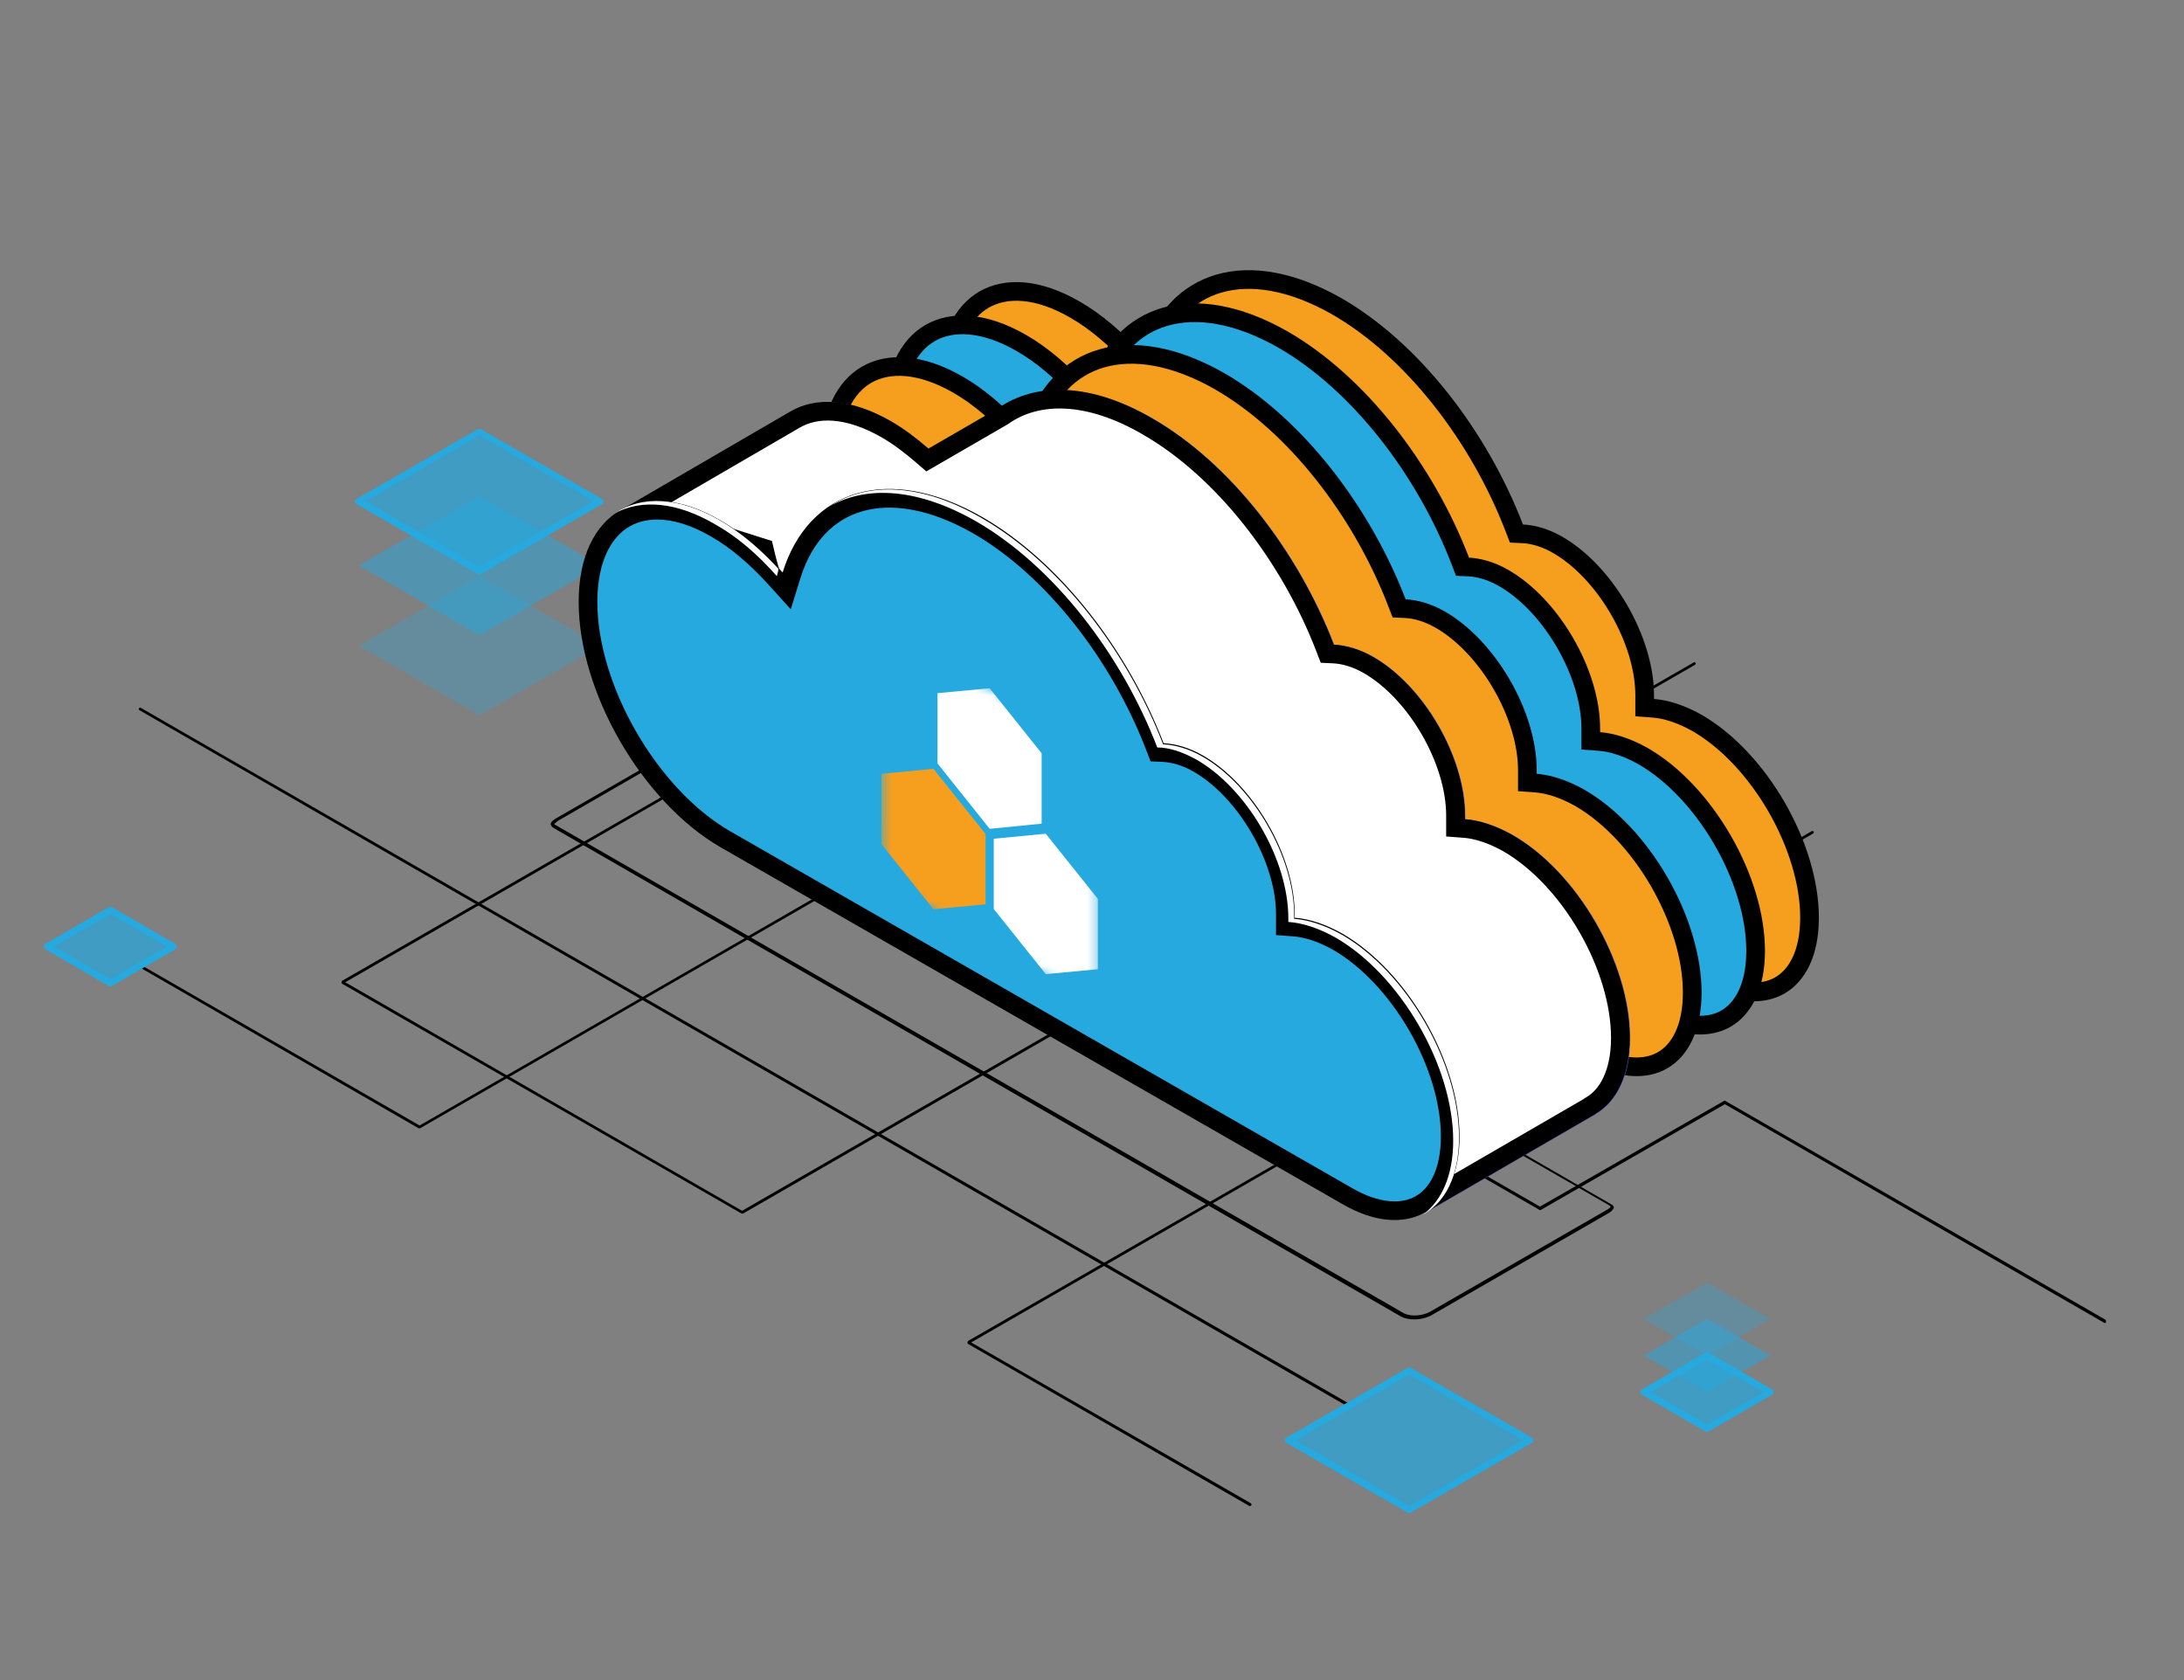 <?xml version="1.0" encoding="UTF-8"?>
<svg xmlns="http://www.w3.org/2000/svg" width="234" height="180" viewBox="0 0 234 180" fill="none">
  <rect x="0" y="0" width="234" height="180" fill="#808080" stroke="none"/>
  <path d="M44.906 120.883C44.856 120.883 44.856 120.883 44.856 120.883L14.984 103.65C14.934 103.6 14.884 103.501 14.934 103.451C14.984 103.401 15.083 103.352 15.133 103.401L44.956 120.585L115.703 79.811C115.753 79.761 115.803 79.761 115.853 79.811L163.001 106.977L194.118 89.048C194.168 88.999 194.268 89.048 194.317 89.098C194.367 89.148 194.317 89.247 194.268 89.297L163.051 107.275C163.001 107.325 162.951 107.325 162.902 107.275L115.753 80.109L45.005 120.883C44.956 120.883 44.906 120.883 44.906 120.883Z" fill="black"></path>
  <path d="M225.534 141.742C225.484 141.742 225.484 141.742 225.484 141.742L184.808 118.3L165.092 129.624C165.042 129.673 164.993 129.673 164.943 129.624L66.065 72.659C66.016 72.609 66.016 72.559 66.016 72.51C66.016 72.46 66.065 72.41 66.065 72.361L111.123 46.485C111.173 46.436 111.272 46.485 111.322 46.535C111.372 46.585 111.322 46.684 111.272 46.734L66.414 72.51L164.993 129.276L184.708 117.953C184.758 117.903 184.808 117.903 184.858 117.953L225.584 141.394C225.633 141.444 225.683 141.543 225.633 141.593C225.633 141.742 225.584 141.742 225.534 141.742Z" fill="black"></path>
  <path d="M133.925 161.359C133.876 161.359 133.876 161.359 133.876 161.359L103.705 143.976C103.655 143.927 103.655 143.877 103.655 143.827C103.655 143.778 103.705 143.728 103.705 143.678L141.244 122.074C141.294 122.025 141.394 122.074 141.443 122.124C141.493 122.174 141.443 122.273 141.394 122.323L104.053 143.827L134.025 161.061C134.075 161.111 134.125 161.21 134.075 161.26C134.025 161.309 133.975 161.359 133.925 161.359Z" fill="black"></path>
  <path d="M144.53 150.731C144.48 150.731 144.48 150.731 144.48 150.731L14.934 76.085C14.884 76.036 14.834 75.936 14.884 75.887C14.934 75.837 15.034 75.787 15.083 75.837L144.63 150.433C144.679 150.483 144.729 150.582 144.679 150.632C144.63 150.681 144.58 150.731 144.53 150.731Z" fill="black"></path>
  <path d="M79.508 130.021C79.458 130.021 79.458 130.021 79.458 130.021L36.641 105.387C36.591 105.338 36.591 105.288 36.591 105.238C36.591 105.189 36.641 105.139 36.641 105.089L74.181 83.485C74.231 83.436 74.33 83.485 74.38 83.535C74.43 83.585 74.38 83.684 74.33 83.734L36.99 105.238L79.508 129.723L181.472 70.97C181.522 70.92 181.622 70.97 181.671 71.019C181.721 71.069 181.671 71.168 181.622 71.218L79.608 130.021C79.558 130.021 79.558 130.021 79.508 130.021Z" fill="black"></path>
  <path opacity="0.3" d="M51.378 76.633L38.433 69.183L51.378 61.733L64.323 69.183L51.378 76.633Z" fill="#25A9DF"></path>
  <path opacity="0.5" d="M51.378 68.04L38.433 60.59L51.378 53.141L64.323 60.59L51.378 68.04Z" fill="#25A9DF"></path>
  <path opacity="0.7" d="M51.378 61.186L38.433 53.687L51.378 46.237L64.323 53.687L51.378 61.186Z" fill="#25A9DF"></path>
  <path d="M51.378 61.534C51.328 61.534 51.229 61.534 51.179 61.485L38.234 54.035C38.135 53.985 38.035 53.836 38.035 53.737C38.035 53.588 38.085 53.489 38.234 53.439L51.179 45.989C51.279 45.94 51.428 45.94 51.528 45.989L64.472 53.439C64.572 53.489 64.671 53.638 64.671 53.737C64.671 53.886 64.621 53.985 64.472 54.035L51.528 61.485C51.528 61.534 51.478 61.534 51.378 61.534ZM39.18 53.687L51.378 60.74L63.576 53.687L51.378 46.635L39.18 53.687Z" fill="#25A9DF"></path>
  <path opacity="0.7" d="M151.003 161.757L138.058 154.307L151.003 146.857L163.898 154.307L151.003 161.757Z" fill="#25A9DF"></path>
  <path d="M151.003 162.105C150.953 162.105 150.853 162.105 150.803 162.055L137.859 154.605C137.759 154.556 137.66 154.407 137.66 154.307C137.66 154.208 137.709 154.059 137.859 154.009L150.803 146.56C150.903 146.51 151.052 146.51 151.152 146.56L164.097 154.009C164.196 154.059 164.296 154.208 164.296 154.307C164.296 154.407 164.246 154.556 164.097 154.605L151.152 162.055C151.102 162.105 151.052 162.105 151.003 162.105ZM138.805 154.307L151.003 161.36L163.201 154.307L151.003 147.255L138.805 154.307Z" fill="#25A9DF"></path>
  <path opacity="0.7" d="M182.917 153.066L176.096 149.142L182.917 145.219L189.688 149.142L182.917 153.066Z" fill="#25A9DF"></path>
  <path opacity="0.5" d="M182.917 149.143L176.096 145.219L182.917 141.296L189.688 145.219L182.917 149.143Z" fill="#25A9DF"></path>
  <path opacity="0.3" d="M182.917 145.219L176.096 141.296L182.917 137.422L189.688 141.296L182.917 145.219Z" fill="#25A9DF"></path>
  <path d="M182.916 153.414C182.867 153.414 182.767 153.414 182.717 153.364L175.946 149.441C175.847 149.391 175.747 149.242 175.747 149.143C175.747 149.043 175.797 148.894 175.946 148.845L182.717 144.921C182.817 144.871 182.966 144.871 183.066 144.921L189.837 148.845C189.936 148.894 190.036 149.043 190.036 149.143C190.036 149.292 189.986 149.391 189.837 149.441L183.066 153.364C183.016 153.414 182.966 153.414 182.916 153.414ZM176.842 149.143L182.916 152.619L188.99 149.143L182.916 145.666L176.842 149.143Z" fill="#25A9DF"></path>
  <path opacity="0.7" d="M11.847 105.289L5.026 101.415L11.847 97.491L18.618 101.415L11.847 105.289Z" fill="#25A9DF"></path>
  <path d="M11.847 105.686C11.798 105.686 11.698 105.686 11.648 105.636L4.877 101.713C4.778 101.663 4.678 101.514 4.678 101.415C4.678 101.266 4.728 101.167 4.877 101.117L11.648 97.194C11.748 97.144 11.897 97.144 11.997 97.194L18.768 101.117C18.867 101.167 18.967 101.316 18.967 101.415C18.967 101.514 18.917 101.663 18.768 101.713L11.997 105.636C11.947 105.636 11.897 105.686 11.847 105.686ZM5.773 101.415L11.847 104.891L17.921 101.415L11.847 97.939L5.773 101.415Z" fill="#25A9DF"></path>
  <path d="M115.172 33.168L115.172 33.168L115.178 33.172C117.436 34.459 119.62 36.357 121.611 38.564L122.787 39.868L123.309 38.191C124.613 33.996 127.224 31.362 130.594 30.383C133.998 29.395 138.371 30.039 143.257 32.831C151.337 37.493 158.453 46.718 162.241 56.552L162.476 57.162L163.129 57.192C164.205 57.24 165.523 57.586 166.865 58.358L166.867 58.36C169.395 59.805 171.744 62.341 173.462 65.307C175.181 68.273 176.215 71.574 176.215 74.491V74.492V74.492V74.493V74.494V74.494V74.495V74.496V74.496V74.497V74.498V74.499V74.499V74.5V74.501V74.501V74.502V74.502V74.503V74.504V74.505V74.505V74.506V74.507V74.507V74.508V74.509V74.509V74.51V74.511V74.511V74.512V74.513V74.514V74.514V74.515V74.516V74.516V74.517V74.518V74.519V74.519V74.52V74.521V74.521V74.522V74.523V74.524V74.524V74.525V74.526V74.526V74.527V74.528V74.529V74.529V74.53V74.531V74.531V74.532V74.533V74.534V74.534V74.535V74.536V74.537V74.537V74.538V74.539V74.54V74.54V74.541V74.542V74.543V74.543V74.544V74.545V74.546V74.546V74.547V74.548V74.549V74.549V74.55V74.551V74.552V74.552V74.553V74.554V74.555V74.555V74.556V74.557V74.558V74.558V74.559V74.56V74.561V74.561V74.562V74.563V74.564V74.564V74.565V74.566V74.567V74.567V74.568V74.569V74.57V74.571V74.571V74.572V74.573V74.574V74.575V74.575V74.576V74.577V74.578V74.578V74.579V74.58V74.581V74.582V74.582V74.583V74.584V74.585V74.585V74.586V74.587V74.588V74.589V74.589V74.59V74.591V74.592V74.593V74.593V74.594V74.595V74.596V74.597V74.597V74.598V74.599V74.6V74.6V74.601V74.602V74.603V74.604V74.605V74.605V74.606V74.607V74.608V74.609V74.609V74.61V74.611V74.612V74.612V74.613V74.614V74.615V74.616V74.617V74.617V74.618V74.619V74.62V74.621V74.621V74.622V74.623V74.624V74.625V74.626V74.626V74.627V74.628V74.629V74.629V74.63V74.631V74.632V74.633V74.634V74.634V74.635V74.636V74.637V74.638V74.638V74.639V74.64V74.641V74.642V74.643V74.643V74.644V74.645V74.646V74.647V74.647V74.648V74.649V74.65V74.651V74.652V74.652V74.653V74.654V74.655V74.656V74.657V74.657V74.658V74.659V74.66V74.661V74.662V74.662V74.663V74.664V74.665V74.666V74.666V74.667V74.668V74.669V74.67V74.671V74.671V74.672V74.673V74.674V74.675V74.675V74.676V74.677V74.678V74.679V74.68V74.68V74.681V74.682V74.683V74.684V74.685V74.686V74.686V74.687V74.688V74.689V74.69V74.69V74.691V74.692V74.693V74.694V74.695V74.695V74.696V74.697V74.698V74.699V74.7V74.7V74.701V74.702V74.703V74.704V74.704V74.705V74.706V74.707V74.708V74.709V74.709V74.71V74.711V74.712V74.713V74.714V74.714V74.715V74.716V74.717V74.718V74.719V74.719V74.72V74.721V74.722V74.723V74.724V74.724V74.725V74.726V74.727V74.728V74.728V74.729V74.73V74.731V74.732V74.733V74.733V74.734V74.735V74.736V74.737V74.737V74.738V74.739V74.74V74.741V74.742V74.742V74.743V74.744V74.745V74.746V74.746V74.747V74.748V74.749V74.75V74.751V74.751V74.752V74.753V74.754V74.754V74.755V74.756V74.757V74.758V74.759V74.759V74.76V74.761V74.762V74.763V74.763V74.764V74.765V74.766V74.767V74.767V74.768V74.769V74.77V74.771V74.772V74.772V74.773V74.774V74.775V74.775V74.776V74.777V74.778V74.779V74.779V74.78V74.781V74.782V74.783V74.783V74.784V74.785V74.786V74.787V74.787V74.788V74.789V74.79V74.79V74.791V74.792V74.793V74.794V74.794V74.795V74.796V74.797V74.798V74.798V74.799V74.8V74.801V74.802V74.802V74.803V74.804V74.805V74.805V74.806V74.807V74.808V74.808V74.809V74.81V74.811V74.812V74.812V74.813V74.814V74.815V74.815V74.816V74.817V74.818V74.819V74.819V74.82V74.821V74.822V74.822V74.823V74.824V74.825V74.825V74.826V74.827V74.828V74.828V74.829V74.83V74.831V74.831V74.832V74.833V74.834V74.834V74.835V74.836V74.837V74.837V74.838V74.839V74.84V74.84V74.841V74.842V74.842V74.843V74.844V74.845V74.845V74.846V74.847V74.847V74.848V74.849V74.85V74.85V74.851V74.852V74.853V74.853V74.854V74.855V74.855V74.856V74.857V74.858V74.858V74.859V74.86V74.86V74.861V74.862V74.862V74.863V74.864V74.865V74.865V74.866V74.867V74.867V74.868V74.869V74.87V74.87V74.871V74.872V74.872V74.873V74.874V74.874V74.875V74.876V74.876V74.877V74.878V74.878V74.879V74.88V74.88V74.881V74.882V74.882V74.883V74.884V74.884V74.885V74.886V74.886V75.815L177.141 75.884C178.489 75.983 180.101 76.489 181.816 77.45C185.108 79.347 188.135 82.631 190.34 86.449C192.547 90.269 193.879 94.531 193.879 98.324C193.879 102.122 192.547 104.517 190.688 105.582C188.827 106.649 186.083 106.587 182.812 104.688L182.809 104.687L116.231 66.341C116.231 66.34 116.23 66.34 116.23 66.34C112.227 64.019 108.548 60.014 105.867 55.375C103.185 50.735 101.557 45.556 101.557 40.944L101.556 40.938C101.529 36.382 103.131 33.423 105.45 32.09C107.771 30.756 111.165 30.846 115.172 33.168Z" fill="#F69E1D" stroke="black" stroke-width="2"></path>
  <path d="M109.401 36.728L109.403 36.73C111.662 38.017 113.845 39.915 115.836 42.122L117.013 43.425L117.534 41.749C118.838 37.553 121.449 34.919 124.819 33.941C128.223 32.952 132.596 33.597 137.482 36.389C145.562 41.05 152.678 50.275 156.466 60.11L156.701 60.72L157.354 60.749C158.43 60.798 159.748 61.144 161.09 61.916L161.093 61.917C163.621 63.362 165.969 65.898 167.687 68.864C169.406 71.83 170.44 75.132 170.44 78.049V78.049V78.05V78.051V78.051V78.052V78.053V78.053V78.054V78.055V78.055V78.056V78.057V78.057V78.058V78.059V78.059V78.06V78.061V78.061V78.062V78.063V78.064V78.064V78.065V78.066V78.066V78.067V78.068V78.068V78.069V78.07V78.07V78.071V78.072V78.073V78.073V78.074V78.075V78.076V78.076V78.077V78.078V78.078V78.079V78.08V78.081V78.081V78.082V78.083V78.083V78.084V78.085V78.085V78.086V78.087V78.088V78.088V78.089V78.09V78.091V78.091V78.092V78.093V78.094V78.094V78.095V78.096V78.097V78.097V78.098V78.099V78.099V78.1V78.101V78.102V78.102V78.103V78.104V78.105V78.105V78.106V78.107V78.108V78.108V78.109V78.11V78.111V78.111V78.112V78.113V78.114V78.114V78.115V78.116V78.117V78.118V78.118V78.119V78.12V78.121V78.121V78.122V78.123V78.124V78.124V78.125V78.126V78.127V78.127V78.128V78.129V78.13V78.13V78.131V78.132V78.133V78.134V78.134V78.135V78.136V78.137V78.138V78.138V78.139V78.14V78.141V78.141V78.142V78.143V78.144V78.145V78.145V78.146V78.147V78.148V78.149V78.149V78.15V78.151V78.152V78.153V78.153V78.154V78.155V78.156V78.156V78.157V78.158V78.159V78.16V78.16V78.161V78.162V78.163V78.164V78.165V78.165V78.166V78.167V78.168V78.168V78.169V78.17V78.171V78.172V78.172V78.173V78.174V78.175V78.176V78.177V78.177V78.178V78.179V78.18V78.181V78.181V78.182V78.183V78.184V78.185V78.186V78.186V78.187V78.188V78.189V78.19V78.19V78.191V78.192V78.193V78.194V78.195V78.195V78.196V78.197V78.198V78.199V78.199V78.2V78.201V78.202V78.203V78.204V78.204V78.205V78.206V78.207V78.208V78.208V78.209V78.21V78.211V78.212V78.213V78.213V78.214V78.215V78.216V78.217V78.218V78.218V78.219V78.22V78.221V78.222V78.222V78.223V78.224V78.225V78.226V78.227V78.227V78.228V78.229V78.23V78.231V78.231V78.232V78.233V78.234V78.235V78.236V78.237V78.237V78.238V78.239V78.24V78.241V78.241V78.242V78.243V78.244V78.245V78.246V78.246V78.247V78.248V78.249V78.25V78.251V78.251V78.252V78.253V78.254V78.255V78.255V78.256V78.257V78.258V78.259V78.26V78.26V78.261V78.262V78.263V78.264V78.265V78.265V78.266V78.267V78.268V78.269V78.269V78.27V78.271V78.272V78.273V78.274V78.275V78.275V78.276V78.277V78.278V78.279V78.279V78.28V78.281V78.282V78.283V78.284V78.284V78.285V78.286V78.287V78.288V78.288V78.289V78.29V78.291V78.292V78.293V78.293V78.294V78.295V78.296V78.297V78.297V78.298V78.299V78.3V78.301V78.302V78.302V78.303V78.304V78.305V78.306V78.306V78.307V78.308V78.309V78.31V78.311V78.311V78.312V78.313V78.314V78.315V78.315V78.316V78.317V78.318V78.319V78.319V78.32V78.321V78.322V78.323V78.323V78.324V78.325V78.326V78.327V78.328V78.328V78.329V78.33V78.331V78.332V78.332V78.333V78.334V78.335V78.335V78.336V78.337V78.338V78.339V78.34V78.34V78.341V78.342V78.343V78.343V78.344V78.345V78.346V78.347V78.347V78.348V78.349V78.35V78.35V78.351V78.352V78.353V78.354V78.354V78.355V78.356V78.357V78.358V78.358V78.359V78.36V78.361V78.362V78.362V78.363V78.364V78.365V78.365V78.366V78.367V78.368V78.368V78.369V78.37V78.371V78.371V78.372V78.373V78.374V78.374V78.375V78.376V78.377V78.378V78.378V78.379V78.38V78.381V78.381V78.382V78.383V78.384V78.384V78.385V78.386V78.387V78.387V78.388V78.389V78.39V78.39V78.391V78.392V78.393V78.393V78.394V78.395V78.396V78.396V78.397V78.398V78.398V78.399V78.4V78.401V78.401V78.402V78.403V78.404V78.404V78.405V78.406V78.407V78.407V78.408V78.409V78.409V78.41V78.411V78.412V78.412V78.413V78.414V78.415V78.415V78.416V78.417V78.417V78.418V78.419V78.419V78.42V78.421V78.421V78.422V78.423V78.424V78.424V78.425V78.426V78.426V78.427V78.428V78.428V78.429V78.43V78.431V78.431V78.432V78.433V78.433V78.434V78.435V78.435V78.436V78.437V78.437V78.438V78.439V78.439V78.44V78.441V78.441V78.442V78.443V78.443V78.444V79.373L171.366 79.441C172.714 79.541 174.326 80.046 176.041 81.008C179.334 82.905 182.36 86.189 184.565 90.007C186.772 93.826 188.104 98.088 188.104 101.882C188.104 105.679 186.772 108.074 184.913 109.14C183.052 110.206 180.308 110.145 177.038 108.246L177.035 108.244L110.456 69.898C110.456 69.898 110.455 69.898 110.455 69.897C106.452 67.577 102.773 63.571 100.092 58.932C97.41 54.293 95.782 49.113 95.782 44.502L95.782 44.496C95.755 39.94 97.355 36.996 99.673 35.67C101.996 34.341 105.393 34.432 109.401 36.728Z" fill="#25A9DF" stroke="black" stroke-width="2"></path>
  <path d="M102.607 41.19L102.609 41.191C104.868 42.479 107.051 44.377 109.042 46.584L110.219 47.887L110.74 46.211C112.044 42.015 114.655 39.381 118.025 38.403C121.429 37.414 125.802 38.059 130.688 40.851C138.768 45.512 145.885 54.737 149.672 64.572L149.907 65.182L150.56 65.211C151.636 65.26 152.954 65.606 154.296 66.378L154.299 66.379C156.827 67.824 159.175 70.36 160.893 73.326C162.612 76.292 163.646 79.594 163.646 82.511V82.511V82.512V82.513V82.513V82.514V82.515V82.515V82.516V82.517V82.517V82.518V82.519V82.519V82.52V82.521V82.521V82.522V82.523V82.523V82.524V82.525V82.525V82.526V82.527V82.528V82.528V82.529V82.53V82.53V82.531V82.532V82.532V82.533V82.534V82.534V82.535V82.536V82.537V82.537V82.538V82.539V82.54V82.54V82.541V82.542V82.542V82.543V82.544V82.544V82.545V82.546V82.547V82.547V82.548V82.549V82.55V82.55V82.551V82.552V82.552V82.553V82.554V82.555V82.555V82.556V82.557V82.558V82.558V82.559V82.56V82.561V82.561V82.562V82.563V82.564V82.564V82.565V82.566V82.567V82.567V82.568V82.569V82.57V82.57V82.571V82.572V82.573V82.573V82.574V82.575V82.576V82.576V82.577V82.578V82.579V82.579V82.58V82.581V82.582V82.582V82.583V82.584V82.585V82.585V82.586V82.587V82.588V82.589V82.589V82.59V82.591V82.592V82.593V82.593V82.594V82.595V82.596V82.596V82.597V82.598V82.599V82.6V82.6V82.601V82.602V82.603V82.603V82.604V82.605V82.606V82.606V82.607V82.608V82.609V82.61V82.611V82.611V82.612V82.613V82.614V82.614V82.615V82.616V82.617V82.618V82.618V82.619V82.62V82.621V82.622V82.622V82.623V82.624V82.625V82.626V82.626V82.627V82.628V82.629V82.63V82.63V82.631V82.632V82.633V82.634V82.635V82.635V82.636V82.637V82.638V82.638V82.639V82.64V82.641V82.642V82.642V82.643V82.644V82.645V82.646V82.647V82.647V82.648V82.649V82.65V82.651V82.651V82.652V82.653V82.654V82.655V82.656V82.656V82.657V82.658V82.659V82.66V82.66V82.661V82.662V82.663V82.664V82.665V82.665V82.666V82.667V82.668V82.669V82.669V82.67V82.671V82.672V82.673V82.674V82.674V82.675V82.676V82.677V82.678V82.679V82.679V82.68V82.681V82.682V82.683V82.683V82.684V82.685V82.686V82.687V82.688V82.689V82.689V82.69V82.691V82.692V82.693V82.693V82.694V82.695V82.696V82.697V82.698V82.698V82.699V82.7V82.701V82.702V82.703V82.703V82.704V82.705V82.706V82.707V82.707V82.708V82.709V82.71V82.711V82.712V82.712V82.713V82.714V82.715V82.716V82.717V82.717V82.718V82.719V82.72V82.721V82.722V82.722V82.723V82.724V82.725V82.726V82.727V82.727V82.728V82.729V82.73V82.731V82.731V82.732V82.733V82.734V82.735V82.736V82.736V82.737V82.738V82.739V82.74V82.74V82.741V82.742V82.743V82.744V82.745V82.746V82.746V82.747V82.748V82.749V82.75V82.75V82.751V82.752V82.753V82.754V82.754V82.755V82.756V82.757V82.758V82.759V82.759V82.76V82.761V82.762V82.763V82.763V82.764V82.765V82.766V82.767V82.768V82.768V82.769V82.77V82.771V82.772V82.772V82.773V82.774V82.775V82.776V82.776V82.777V82.778V82.779V82.78V82.781V82.781V82.782V82.783V82.784V82.785V82.785V82.786V82.787V82.788V82.789V82.789V82.79V82.791V82.792V82.793V82.793V82.794V82.795V82.796V82.797V82.797V82.798V82.799V82.8V82.801V82.801V82.802V82.803V82.804V82.805V82.805V82.806V82.807V82.808V82.808V82.809V82.81V82.811V82.812V82.812V82.813V82.814V82.815V82.816V82.816V82.817V82.818V82.819V82.82V82.82V82.821V82.822V82.823V82.823V82.824V82.825V82.826V82.826V82.827V82.828V82.829V82.83V82.83V82.831V82.832V82.833V82.833V82.834V82.835V82.836V82.837V82.837V82.838V82.839V82.84V82.84V82.841V82.842V82.843V82.843V82.844V82.845V82.846V82.846V82.847V82.848V82.849V82.849V82.85V82.851V82.852V82.852V82.853V82.854V82.855V82.855V82.856V82.857V82.858V82.858V82.859V82.86V82.861V82.861V82.862V82.863V82.863V82.864V82.865V82.866V82.866V82.867V82.868V82.868V82.869V82.87V82.871V82.871V82.872V82.873V82.874V82.874V82.875V82.876V82.876V82.877V82.878V82.879V82.879V82.88V82.881V82.881V82.882V82.883V82.883V82.884V82.885V82.886V82.886V82.887V82.888V82.888V82.889V82.89V82.89V82.891V82.892V82.892V82.893V82.894V82.894V82.895V82.896V82.897V82.897V82.898V82.899V82.899V82.9V82.901V82.901V82.902V82.903V82.903V82.904V82.905V82.905V82.906V83.835L164.572 83.903C165.92 84.003 167.532 84.508 169.247 85.47C172.54 87.367 175.566 90.651 177.771 94.469C179.978 98.288 181.31 102.55 181.31 106.344C181.31 110.141 179.978 112.536 178.119 113.602C176.258 114.668 173.514 114.607 170.244 112.708L170.241 112.706L103.662 74.36C103.662 74.36 103.661 74.359 103.661 74.359C99.658 72.039 95.979 68.033 93.298 63.394C90.616 58.755 88.988 53.575 88.988 48.964L88.988 48.958C88.961 44.402 90.561 41.458 92.879 40.132C95.202 38.803 98.599 38.894 102.607 41.19Z" fill="#F69E1D" stroke="black" stroke-width="2"></path>
  <path d="M151.511 141.36C151.001 141.36 150.492 141.247 150.152 141.077L59.34 88.724C59.113 88.611 59 88.385 59 88.272C59 88.046 59.34 87.82 59.623 87.651L78.533 76.751C79.042 76.468 79.722 76.299 80.401 76.299C80.91 76.299 81.42 76.412 81.76 76.581L172.572 128.992C172.685 129.048 172.912 129.217 172.912 129.33C172.912 129.443 172.799 129.726 172.289 130.008L153.379 140.908C152.87 141.19 152.19 141.36 151.511 141.36ZM59.396 88.272C59.396 88.328 59.453 88.385 59.51 88.385L150.379 140.682C151.058 141.077 152.417 141.021 153.266 140.513L172.176 129.613C172.459 129.443 172.572 129.33 172.572 129.274C172.572 129.274 172.516 129.217 172.459 129.161L81.59 76.864C81.307 76.694 80.91 76.638 80.401 76.638C79.778 76.638 79.155 76.807 78.703 77.033L59.793 87.933C59.51 88.159 59.396 88.272 59.396 88.272Z" fill="black"></path>
  <path d="M95.461 45.18C97.839 46.535 100.104 48.512 102.142 50.771C104.916 41.848 113.465 39.081 123.543 44.841C131.865 49.642 139.112 59.073 142.962 69.07C144.208 69.126 145.68 69.522 147.152 70.369C152.587 73.475 157.003 81.099 157.003 87.368C157.003 87.481 157.003 87.65 157.003 87.763C158.532 87.876 160.287 88.441 162.098 89.458C169.062 93.468 174.667 103.182 174.667 111.201C174.667 119.221 169.006 122.44 162.098 118.43L95.518 80.083C87.138 75.226 80.345 63.478 80.345 53.821C80.288 44.22 87.082 40.323 95.461 45.18Z" fill="url(#paint0_linear_5654_98566)"></path>
  <path d="M95.461 45.18C96.82 45.971 98.179 46.987 99.481 48.117L106.898 43.825C110.974 40.944 116.919 41.057 123.486 44.898C131.809 49.698 139.056 59.13 142.906 69.126C144.151 69.183 145.623 69.578 147.095 70.425C152.53 73.531 156.946 81.156 156.946 87.425C156.946 87.538 156.946 87.707 156.946 87.82C158.475 87.933 160.23 88.498 162.042 89.514C169.006 93.524 174.611 103.238 174.611 111.258C174.611 115.211 173.195 118.035 170.987 119.334L170.931 119.39L152.7 129.952L148.737 110.862L95.518 80.196C87.138 75.339 80.345 63.592 80.345 53.934C80.288 44.22 87.082 40.323 95.461 45.18Z" fill="#2B237C"></path>
  <path d="M68.648 54.565L85.15 44.971L85.15 44.971L85.156 44.968C87.508 43.579 90.896 43.666 94.961 45.99C96.251 46.74 97.557 47.716 98.825 48.816L99.364 49.283L99.981 48.926L107.398 44.634L107.437 44.611L107.474 44.585C111.116 42.012 116.612 41.98 122.981 45.704L122.986 45.707C131.067 50.368 138.184 59.594 141.972 69.429L142.207 70.039L142.86 70.069C143.936 70.117 145.254 70.463 146.596 71.235L146.599 71.237C149.127 72.681 151.475 75.218 153.193 78.184C154.912 81.15 155.946 84.451 155.946 87.368V87.369V87.369V87.37V87.371V87.371V87.372V87.373V87.373V87.374V87.375V87.375V87.376V87.377V87.377V87.378V87.379V87.379V87.38V87.381V87.382V87.382V87.383V87.384V87.384V87.385V87.386V87.386V87.387V87.388V87.388V87.389V87.39V87.391V87.391V87.392V87.393V87.393V87.394V87.395V87.395V87.396V87.397V87.398V87.398V87.399V87.4V87.4V87.401V87.402V87.403V87.403V87.404V87.405V87.406V87.406V87.407V87.408V87.408V87.409V87.41V87.411V87.411V87.412V87.413V87.413V87.414V87.415V87.416V87.416V87.417V87.418V87.419V87.419V87.42V87.421V87.422V87.422V87.423V87.424V87.425V87.425V87.426V87.427V87.428V87.428V87.429V87.43V87.431V87.431V87.432V87.433V87.434V87.434V87.435V87.436V87.437V87.438V87.438V87.439V87.44V87.441V87.441V87.442V87.443V87.444V87.444V87.445V87.446V87.447V87.448V87.448V87.449V87.45V87.451V87.451V87.452V87.453V87.454V87.454V87.455V87.456V87.457V87.458V87.458V87.459V87.46V87.461V87.462V87.462V87.463V87.464V87.465V87.466V87.466V87.467V87.468V87.469V87.469V87.47V87.471V87.472V87.473V87.473V87.474V87.475V87.476V87.477V87.477V87.478V87.479V87.48V87.481V87.481V87.482V87.483V87.484V87.485V87.485V87.486V87.487V87.488V87.489V87.489V87.49V87.491V87.492V87.493V87.493V87.494V87.495V87.496V87.497V87.498V87.498V87.499V87.5V87.501V87.501V87.502V87.503V87.504V87.505V87.506V87.506V87.507V87.508V87.509V87.51V87.51V87.511V87.512V87.513V87.514V87.515V87.515V87.516V87.517V87.518V87.519V87.519V87.52V87.521V87.522V87.523V87.524V87.524V87.525V87.526V87.527V87.528V87.528V87.529V87.53V87.531V87.532V87.533V87.534V87.534V87.535V87.536V87.537V87.538V87.538V87.539V87.54V87.541V87.542V87.543V87.543V87.544V87.545V87.546V87.547V87.547V87.548V87.549V87.55V87.551V87.552V87.552V87.553V87.554V87.555V87.556V87.557V87.557V87.558V87.559V87.56V87.561V87.561V87.562V87.563V87.564V87.565V87.566V87.567V87.567V87.568V87.569V87.57V87.571V87.572V87.572V87.573V87.574V87.575V87.576V87.576V87.577V87.578V87.579V87.58V87.581V87.581V87.582V87.583V87.584V87.585V87.585V87.586V87.587V87.588V87.589V87.59V87.591V87.591V87.592V87.593V87.594V87.595V87.595V87.596V87.597V87.598V87.599V87.6V87.6V87.601V87.602V87.603V87.604V87.605V87.605V87.606V87.607V87.608V87.609V87.609V87.61V87.611V87.612V87.613V87.614V87.614V87.615V87.616V87.617V87.618V87.618V87.619V87.62V87.621V87.622V87.623V87.623V87.624V87.625V87.626V87.627V87.627V87.628V87.629V87.63V87.631V87.631V87.632V87.633V87.634V87.635V87.635V87.636V87.637V87.638V87.639V87.639V87.64V87.641V87.642V87.643V87.644V87.644V87.645V87.646V87.647V87.648V87.648V87.649V87.65V87.651V87.652V87.652V87.653V87.654V87.655V87.656V87.656V87.657V87.658V87.659V87.659V87.66V87.661V87.662V87.663V87.663V87.664V87.665V87.666V87.667V87.667V87.668V87.669V87.67V87.671V87.671V87.672V87.673V87.674V87.674V87.675V87.676V87.677V87.678V87.678V87.679V87.68V87.681V87.681V87.682V87.683V87.684V87.685V87.685V87.686V87.687V87.688V87.689V87.689V87.69V87.691V87.692V87.692V87.693V87.694V87.695V87.695V87.696V87.697V87.698V87.698V87.699V87.7V87.701V87.701V87.702V87.703V87.704V87.704V87.705V87.706V87.707V87.707V87.708V87.709V87.71V87.71V87.711V87.712V87.713V87.713V87.714V87.715V87.716V87.716V87.717V87.718V87.719V87.719V87.72V87.721V87.722V87.722V87.723V87.724V87.724V87.725V87.726V87.727V87.727V87.728V87.729V87.73V87.73V87.731V87.732V87.732V87.733V87.734V87.734V87.735V87.736V87.737V87.737V87.738V87.739V87.739V87.74V87.741V87.742V87.742V87.743V87.744V87.744V87.745V87.746V87.746V87.747V87.748V87.749V87.749V87.75V87.751V87.751V87.752V87.753V87.753V87.754V87.755V87.755V87.756V87.757V87.757V87.758V87.759V87.759V87.76V87.761V87.761V87.762V87.763V87.763V88.692L156.872 88.761C158.22 88.86 159.832 89.365 161.547 90.327C164.84 92.224 167.866 95.508 170.071 99.326C172.278 103.146 173.61 107.408 173.61 111.201C173.61 114.943 172.277 117.358 170.48 118.415L170.37 118.48L170.316 118.534L153.397 128.335L149.716 110.603L149.625 110.163L149.236 109.939L96.017 79.273L96.015 79.272C89.499 75.534 83.87 67.319 81.998 59.298L81.868 58.743L81.325 58.572L68.648 54.565Z" fill="white" stroke="black" stroke-width="2"></path>
  <path d="M76.672 56.607L76.672 56.607L76.678 56.61C78.937 57.898 81.121 59.796 83.112 62.003L84.288 63.306L84.809 61.63C86.114 57.434 88.725 54.8 92.095 53.822C95.499 52.833 99.872 53.477 104.758 56.27C112.837 60.931 119.954 70.156 123.741 79.991L123.976 80.6L124.629 80.63C125.706 80.679 127.023 81.025 128.365 81.797L128.368 81.798C130.896 83.243 133.244 85.779 134.963 88.745C136.681 91.711 137.716 95.013 137.716 97.93V97.93V97.931V97.932V97.932V97.933V97.934V97.934V97.935V97.936V97.936V97.937V97.938V97.938V97.939V97.94V97.94V97.941V97.942V97.942V97.943V97.944V97.945V97.945V97.946V97.947V97.947V97.948V97.949V97.949V97.95V97.951V97.951V97.952V97.953V97.954V97.954V97.955V97.956V97.956V97.957V97.958V97.959V97.959V97.96V97.961V97.961V97.962V97.963V97.963V97.964V97.965V97.966V97.966V97.967V97.968V97.969V97.969V97.97V97.971V97.971V97.972V97.973V97.974V97.974V97.975V97.976V97.977V97.977V97.978V97.979V97.98V97.98V97.981V97.982V97.983V97.983V97.984V97.985V97.986V97.986V97.987V97.988V97.989V97.989V97.99V97.991V97.992V97.992V97.993V97.994V97.995V97.995V97.996V97.997V97.998V97.998V97.999V98V98.001V98.001V98.002V98.003V98.004V98.004V98.005V98.006V98.007V98.007V98.008V98.009V98.01V98.011V98.011V98.012V98.013V98.014V98.014V98.015V98.016V98.017V98.018V98.018V98.019V98.02V98.021V98.022V98.022V98.023V98.024V98.025V98.025V98.026V98.027V98.028V98.029V98.029V98.03V98.031V98.032V98.033V98.033V98.034V98.035V98.036V98.037V98.037V98.038V98.039V98.04V98.041V98.041V98.042V98.043V98.044V98.045V98.045V98.046V98.047V98.048V98.049V98.049V98.05V98.051V98.052V98.053V98.053V98.054V98.055V98.056V98.057V98.058V98.058V98.059V98.06V98.061V98.061V98.062V98.063V98.064V98.065V98.066V98.066V98.067V98.068V98.069V98.07V98.07V98.071V98.072V98.073V98.074V98.075V98.075V98.076V98.077V98.078V98.079V98.079V98.08V98.081V98.082V98.083V98.084V98.084V98.085V98.086V98.087V98.088V98.088V98.089V98.09V98.091V98.092V98.093V98.093V98.094V98.095V98.096V98.097V98.097V98.098V98.099V98.1V98.101V98.102V98.103V98.103V98.104V98.105V98.106V98.107V98.107V98.108V98.109V98.11V98.111V98.112V98.112V98.113V98.114V98.115V98.116V98.117V98.117V98.118V98.119V98.12V98.121V98.121V98.122V98.123V98.124V98.125V98.126V98.126V98.127V98.128V98.129V98.13V98.131V98.131V98.132V98.133V98.134V98.135V98.135V98.136V98.137V98.138V98.139V98.14V98.141V98.141V98.142V98.143V98.144V98.145V98.145V98.146V98.147V98.148V98.149V98.15V98.15V98.151V98.152V98.153V98.154V98.154V98.155V98.156V98.157V98.158V98.159V98.159V98.16V98.161V98.162V98.163V98.164V98.164V98.165V98.166V98.167V98.168V98.168V98.169V98.17V98.171V98.172V98.173V98.173V98.174V98.175V98.176V98.177V98.177V98.178V98.179V98.18V98.181V98.182V98.182V98.183V98.184V98.185V98.186V98.186V98.187V98.188V98.189V98.19V98.191V98.191V98.192V98.193V98.194V98.195V98.195V98.196V98.197V98.198V98.199V98.2V98.2V98.201V98.202V98.203V98.204V98.204V98.205V98.206V98.207V98.207V98.208V98.209V98.21V98.211V98.212V98.212V98.213V98.214V98.215V98.216V98.216V98.217V98.218V98.219V98.219V98.22V98.221V98.222V98.223V98.224V98.224V98.225V98.226V98.227V98.227V98.228V98.229V98.23V98.231V98.231V98.232V98.233V98.234V98.234V98.235V98.236V98.237V98.238V98.238V98.239V98.24V98.241V98.242V98.242V98.243V98.244V98.245V98.245V98.246V98.247V98.248V98.249V98.249V98.25V98.251V98.252V98.252V98.253V98.254V98.255V98.255V98.256V98.257V98.258V98.258V98.259V98.26V98.261V98.261V98.262V98.263V98.264V98.264V98.265V98.266V98.267V98.267V98.268V98.269V98.27V98.27V98.271V98.272V98.273V98.273V98.274V98.275V98.276V98.276V98.277V98.278V98.279V98.279V98.28V98.281V98.282V98.282V98.283V98.284V98.284V98.285V98.286V98.287V98.287V98.288V98.289V98.29V98.29V98.291V98.292V98.293V98.293V98.294V98.295V98.295V98.296V98.297V98.297V98.298V98.299V98.3V98.3V98.301V98.302V98.302V98.303V98.304V98.305V98.305V98.306V98.307V98.307V98.308V98.309V98.309V98.31V98.311V98.311V98.312V98.313V98.314V98.314V98.315V98.316V98.316V98.317V98.318V98.318V98.319V98.32V98.32V98.321V98.322V98.322V98.323V98.324V98.324V98.325V99.254L138.642 99.322C139.99 99.422 141.602 99.927 143.317 100.889C146.609 102.786 149.635 106.07 151.841 109.888C154.048 113.707 155.38 117.969 155.38 121.763C155.38 125.56 154.048 127.955 152.188 129.021C150.328 130.087 147.584 130.026 144.313 128.127L144.309 128.124L77.675 89.892C77.674 89.891 77.674 89.891 77.673 89.891C73.671 87.57 69.992 83.564 67.311 78.926C64.629 74.287 63.001 69.107 63.001 64.495C63.001 59.878 64.617 56.888 66.946 55.541C69.273 54.195 72.666 54.285 76.672 56.607Z" fill="#25A9DF" stroke="black" stroke-width="2"></path>
  <path d="M83.232 61.728C81.193 59.413 78.985 57.492 76.551 56.137C72.475 53.765 68.738 53.482 65.964 54.951C68.738 53.087 72.701 53.2 77.117 55.742C79.382 57.04 81.477 58.848 83.401 60.937C83.401 61.22 83.288 61.446 83.232 61.728Z" fill="white"></path>
  <path d="M155.7 122.214C155.7 114.195 150.039 104.481 143.131 100.471C141.32 99.454 139.621 98.889 138.036 98.776C138.036 98.664 138.036 98.494 138.036 98.381C138.036 92.112 133.62 84.488 128.185 81.382C126.656 80.535 125.241 80.083 123.995 80.083C120.145 70.086 112.898 60.655 104.576 55.854C98.461 52.353 92.969 51.957 88.95 54.217C93.026 51.562 98.801 51.788 105.199 55.515C113.521 60.316 120.768 69.748 124.618 79.744C125.863 79.8 127.336 80.196 128.808 81.043C134.243 84.149 138.659 91.773 138.659 98.042C138.659 98.155 138.659 98.325 138.659 98.438C140.187 98.551 141.943 99.115 143.754 100.132C150.718 104.142 156.323 113.856 156.323 121.875C156.323 125.998 154.851 128.822 152.473 130.121C154.455 128.653 155.7 125.942 155.7 122.214Z" fill="white"></path>
  <mask id="mask0_5654_98566" style="mask-type:luminance" maskUnits="userSpaceOnUse" x="94" y="67" width="24" height="41">
    <path d="M117.66 80.462L94.442 67.036L94.443 94.372L117.661 107.797L117.66 80.462Z" fill="white"></path>
  </mask>
  <g mask="url(#mask0_5654_98566)">
    <path d="M100.449 74.264L106.036 73.737L111.606 80.711L111.606 88.244L106.036 88.801L100.449 81.796L100.449 74.264Z" fill="white"></path>
    <path d="M106.474 89.86L112.043 89.322L117.63 96.307L117.63 103.84L112.044 104.367L106.474 97.391L106.474 89.86Z" fill="white"></path>
    <path d="M94.442 82.907L100.012 82.369L105.599 89.354L105.599 96.886L100.013 97.413L94.443 90.438L94.442 82.907Z" fill="#F69E1D"></path>
  </g>
  <defs>
    <linearGradient id="paint0_linear_5654_98566" x1="174.617" y1="100.017" x2="80.271" y2="100.017" gradientUnits="userSpaceOnUse">
      <stop stop-color="#5761D7"></stop>
      <stop offset="0.178" stop-color="#5C66D9"></stop>
      <stop offset="0.388" stop-color="#6A73DF"></stop>
      <stop offset="0.613" stop-color="#8289E8"></stop>
      <stop offset="0.849" stop-color="#A3A7F5"></stop>
      <stop offset="1" stop-color="#BCBEFF"></stop>
    </linearGradient>
  </defs>
</svg>
